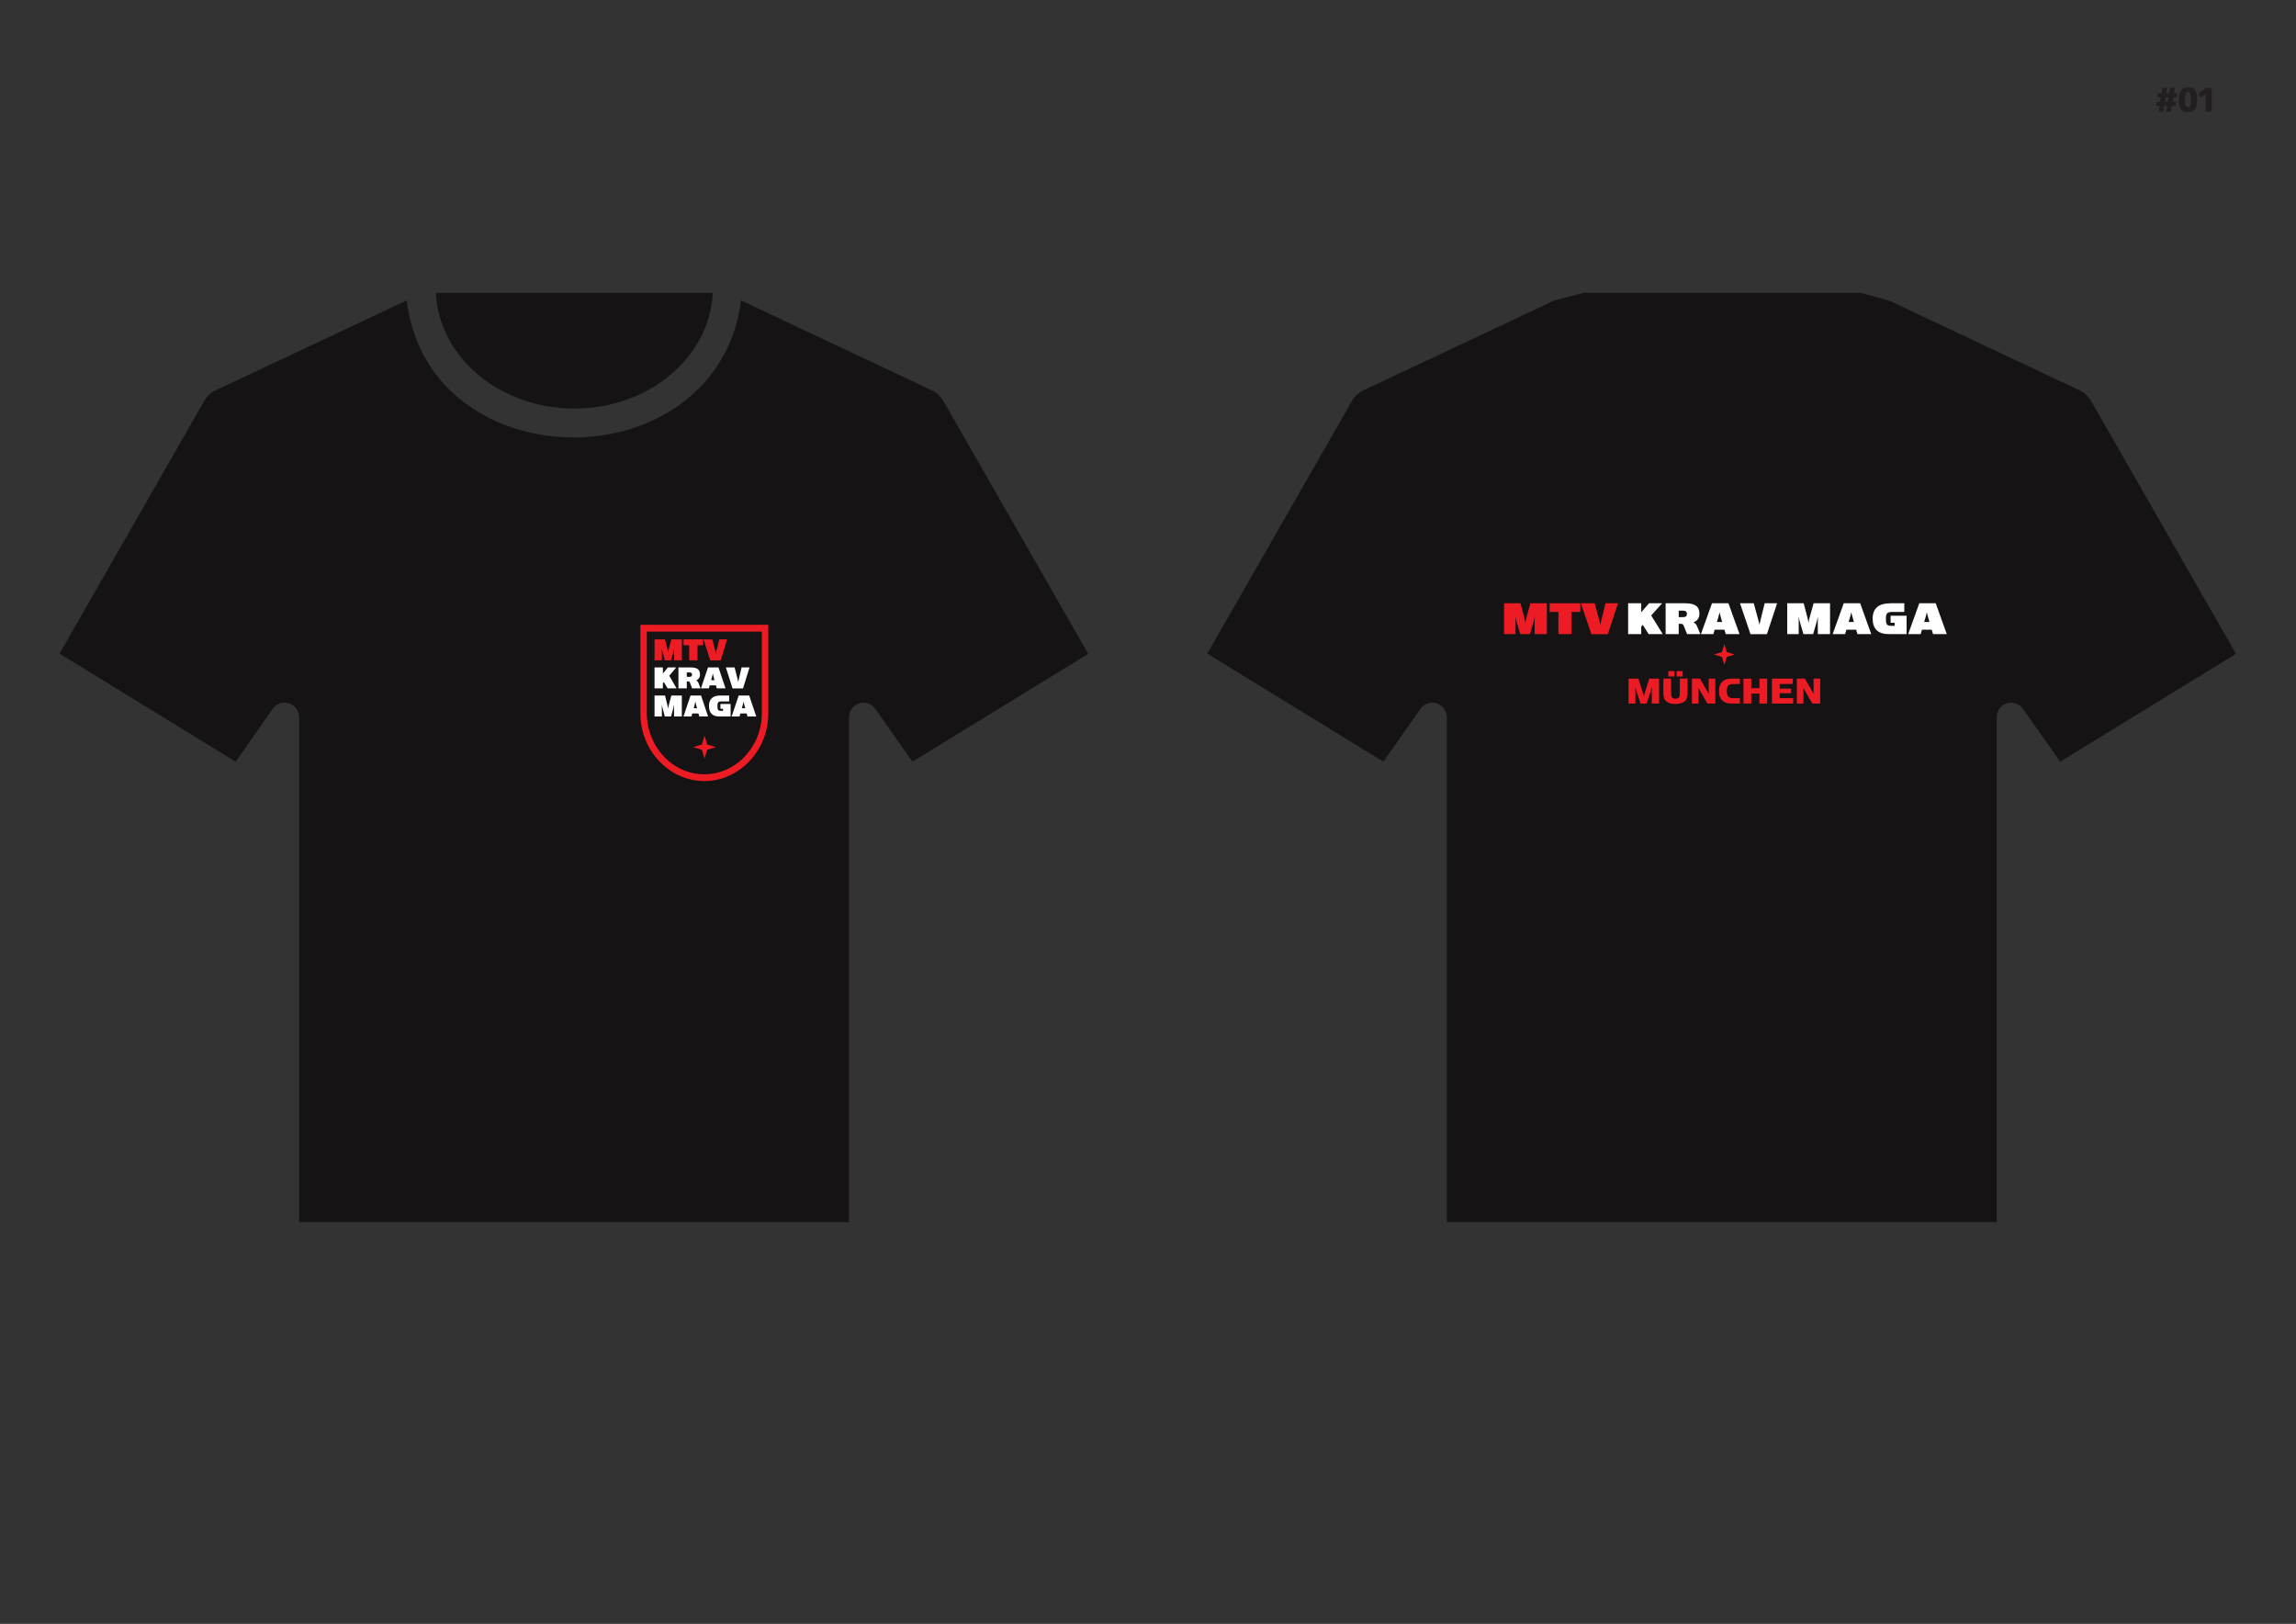 <?xml version="1.0" encoding="UTF-8" standalone="no"?>
<svg
   xmlns:dc="http://purl.org/dc/elements/1.1/"
   xmlns:cc="http://creativecommons.org/ns#"
   xmlns:rdf="http://www.w3.org/1999/02/22-rdf-syntax-ns#"
   xmlns:svg="http://www.w3.org/2000/svg"
   xmlns="http://www.w3.org/2000/svg"
   viewBox="0 0 1587.4 1122.52"
   height="1122.52"
   width="1587.4"
   xml:space="preserve"
   id="svg2"
   version="1.1"><rect x="0" y="0" width="1587.4" height="1122.52" fill="#333333" stroke="none"/><defs
     id="defs6"><clipPath
       id="clipPath18"
       clipPathUnits="userSpaceOnUse"><path
         id="path16"
         d="M 0,841.89 H 1190.551 V 0 H 0 Z" /></clipPath><clipPath
       id="clipPath54"
       clipPathUnits="userSpaceOnUse"><path
         id="path52"
         d="M 0,841.89 H 1190.551 V 0 H 0 Z" /></clipPath><clipPath
       id="clipPath110"
       clipPathUnits="userSpaceOnUse"><path
         id="path108"
         d="M 0,841.89 H 1190.551 V 0 H 0 Z" /></clipPath></defs><g
     transform="matrix(1.333,0,0,-1.333,0,1122.52)"
     id="g10"><g
       id="g12"><g
         clip-path="url(#clipPath18)"
         id="g14"><g
           transform="translate(489.373,634.026)"
           id="g20"><path
             id="path22"
             style="fill:#161315;fill-opacity:1;fill-rule:nonzero;stroke:none"
             d="m 0,0 c -1.477,2.533 -3.658,4.573 -6.261,5.769 l -98.77,46.501 c -5.838,-46.712 -46.43,-71.053 -86.67,-71.053 -22.722,0 -43.967,7.246 -59.796,20.472 -15.336,12.733 -24.411,30.18 -26.943,50.581 L -377.281,5.769 C -379.883,4.502 -382.135,2.533 -383.542,0 l -74.991,-130.989 h 0.211 l 91.172,-55.927 19.205,27.365 c 1.899,2.744 5.347,3.94 8.442,2.884 3.166,-0.984 5.276,-3.939 5.276,-7.175 V -425.68 h 285.194 v 261.838 c 0,3.236 2.111,6.191 5.276,7.175 3.096,0.985 6.472,-0.14 8.372,-2.884 l 19.275,-27.366 91.172,55.928 z" /></g><g
           transform="translate(226.07,690.236)"
           id="g24"><path
             id="path26"
             style="fill:#161315;fill-opacity:1;fill-rule:nonzero;stroke:none"
             d="m 0,0 c 1.594,-33.364 33.087,-60.008 71.814,-60.008 38.728,0 70.221,26.644 71.815,60.008 z" /></g><g
           transform="translate(1084.649,634.026)"
           id="g28"><path
             id="path30"
             style="fill:#161315;fill-opacity:1;fill-rule:nonzero;stroke:none"
             d="m 0,0 c -1.477,2.533 -3.657,4.573 -6.261,5.769 l -98.769,46.501 -14.645,3.939 H -263.304 L -278.44,52.27 -377.28,5.769 C -379.884,4.502 -382.135,2.533 -383.541,0 l -74.992,-130.989 h 0.211 l 91.172,-55.927 19.206,27.365 c 1.898,2.744 5.346,3.94 8.441,2.884 3.166,-0.984 5.276,-3.939 5.276,-7.175 V -425.68 h 285.195 v 261.838 c 0,3.236 2.11,6.191 5.275,7.175 3.096,0.985 6.473,-0.14 8.372,-2.884 l 19.276,-27.366 91.172,55.928 z" /></g><g
           transform="translate(1124.346,789.328)"
           id="g32"><path
             id="path34"
             style="fill:#231f20;fill-opacity:1;fill-rule:nonzero;stroke:none"
             d="m 0,0 0.378,2.25 h -1.53 L -1.53,0 Z m -5.942,0 h 1.945 l 0.378,2.25 h -1.729 v 2.089 h 2.089 l 0.486,2.917 h 2.449 L -0.811,4.339 H 0.738 L 1.224,7.256 H 3.673 L 3.187,4.339 H 4.789 V 2.25 H 2.845 L 2.467,0 H 4.195 V -2.088 H 2.124 L 1.603,-5.167 h -2.467 l 0.521,3.079 h -1.53 l -0.522,-3.079 h -2.466 l 0.521,3.079 h -1.602 z" /></g><g
           transform="translate(1134.858,794.28)"
           id="g36"><path
             id="path38"
             style="fill:#231f20;fill-opacity:1;fill-rule:nonzero;stroke:none"
             d="m 0,0 c -1.081,0 -1.513,-0.9 -1.513,-3.907 0,-3.007 0.432,-3.907 1.513,-3.907 1.062,0 1.494,0.9 1.494,3.907 C 1.494,-0.9 1.062,0 0,0 m 0,2.521 c 3.655,0 4.735,-1.891 4.735,-6.428 0,-4.664 -1.585,-6.428 -4.735,-6.428 -3.673,0 -4.754,1.89 -4.754,6.428 0,4.663 1.603,6.428 4.754,6.428" /></g><g
           transform="translate(1147.117,796.584)"
           id="g40"><path
             id="path42"
             style="fill:#231f20;fill-opacity:1;fill-rule:nonzero;stroke:none"
             d="m 0,0 v -12.424 h -3.133 v 9.291 L -5.546,-5.114 -7.005,-3.133 -2.989,0 Z" /></g></g></g><g
       transform="translate(365.411,460.55)"
       id="g44"><path
         id="path46"
         style="fill:#ed1c24;fill-opacity:1;fill-rule:evenodd;stroke:none"
         d="M 0,0 1.385,-4.51 5.896,-5.896 1.385,-7.281 0,-11.792 l -1.386,4.511 -4.511,1.385 4.511,1.386 z" /></g><g
       id="g48"><g
         clip-path="url(#clipPath54)"
         id="g50"><g
           transform="translate(395.154,472.415)"
           id="g56"><path
             id="path58"
             style="fill:#ed1c24;fill-opacity:1;fill-rule:nonzero;stroke:none"
             d="m 0,0 c 0,-17.584 -13.363,-31.838 -29.846,-31.838 -16.484,0 -29.847,14.254 -29.847,31.838 V 42.157 H 0 Z M -63.009,45.695 V 0.026 c -0.234,-19.466 15.066,-35.402 33.162,-35.402 18.097,0 33.398,15.936 33.163,35.402 v 45.669 z" /></g><g
           transform="translate(339.485,510.55)"
           id="g60"><path
             id="path62"
             style="fill:#ed1c24;fill-opacity:1;fill-rule:nonzero;stroke:none"
             d="M 0,0 H 5.437 L 6.696,-5.127 C 6.74,-5.315 6.782,-5.513 6.82,-5.719 6.859,-5.926 6.895,-6.117 6.928,-6.294 6.961,-6.495 6.994,-6.695 7.027,-6.895 l 0.1,0.601 c 0.033,0.188 0.069,0.383 0.108,0.583 0.038,0.201 0.085,0.396 0.14,0.584 L 8.718,0 h 5.436 V -10.873 H 10.11 v 3.872 c 0,0.235 0.003,0.483 0.009,0.742 0.005,0.259 0.013,0.501 0.025,0.725 0,0.26 0.005,0.519 0.016,0.778 C 10.104,-5.015 10.044,-5.274 9.978,-5.534 9.922,-5.77 9.864,-6.014 9.804,-6.267 9.743,-6.521 9.679,-6.766 9.613,-7.001 L 8.569,-10.873 H 5.354 l -1.062,3.872 c -0.065,0.247 -0.132,0.503 -0.198,0.769 -0.066,0.265 -0.122,0.51 -0.166,0.733 -0.066,0.248 -0.127,0.496 -0.182,0.743 0.011,-0.224 0.022,-0.453 0.033,-0.689 0,-0.236 0.003,-0.484 0.008,-0.743 0.006,-0.26 0.008,-0.53 0.008,-0.813 v -3.872 H 0 Z" /></g><g
           transform="translate(357.45,507.492)"
           id="g64"><path
             id="path66"
             style="fill:#ed1c24;fill-opacity:1;fill-rule:nonzero;stroke:none"
             d="M 0,0 H -2.9 V 3.059 H 7.227 V 0 H 4.326 V -7.814 H 0 Z" /></g><g
           transform="translate(364.892,510.55)"
           id="g68"><path
             id="path70"
             style="fill:#ed1c24;fill-opacity:1;fill-rule:nonzero;stroke:none"
             d="m 0,0 h 4.542 l 1.475,-5.764 c 0.043,-0.165 0.088,-0.353 0.132,-0.565 0.044,-0.213 0.088,-0.407 0.133,-0.584 0.055,-0.224 0.104,-0.442 0.149,-0.654 0.044,0.212 0.089,0.424 0.132,0.636 0.034,0.201 0.072,0.401 0.116,0.602 0.045,0.2 0.089,0.389 0.133,0.565 L 8.154,0 h 4.111 L 8.9,-10.891 H 3.464 Z" /></g><g
           transform="translate(343.811,487.769)"
           id="g72"><path
             id="path74"
             style="fill:#ffffff;fill-opacity:1;fill-rule:nonzero;stroke:none"
             d="M 0,0 V -2.652 H -4.326 V 8.221 H 0 V 5.057 L 2.602,8.221 H 6.928 L 3.298,3.925 7.11,-2.652 H 2.453 L 0.514,0.619 Z" /></g><g
           transform="translate(357.45,491.093)"
           id="g76"><path
             id="path78"
             style="fill:#ffffff;fill-opacity:1;fill-rule:nonzero;stroke:none"
             d="M 0,0 C 0.52,0 0.895,0.082 1.127,0.247 1.359,0.412 1.476,0.713 1.476,1.149 1.476,1.55 1.365,1.841 1.144,2.024 0.923,2.207 0.619,2.298 0.232,2.298 H -1.243 V 0 Z m 3.614,-1.857 c 0.254,-0.094 0.483,-0.247 0.687,-0.459 0.204,-0.212 0.384,-0.519 0.538,-0.92 l 1.062,-2.74 H 1.525 l -1.094,2.917 c -0.088,0.247 -0.207,0.427 -0.356,0.539 -0.149,0.112 -0.367,0.168 -0.655,0.168 H -1.243 V -5.976 H -5.568 V 4.897 H 0.895 C 1.768,4.897 2.503,4.817 3.1,4.659 3.696,4.499 4.18,4.267 4.55,3.96 4.919,3.653 5.188,3.268 5.354,2.802 5.52,2.336 5.602,1.797 5.602,1.184 5.602,0.359 5.414,-0.292 5.039,-0.77 4.663,-1.247 4.188,-1.609 3.614,-1.857" /></g><g
           transform="translate(370.096,491.199)"
           id="g80"><path
             id="path82"
             style="fill:#ffffff;fill-opacity:1;fill-rule:nonzero;stroke:none"
             d="M 0,0 C -0.044,0.165 -0.088,0.345 -0.132,0.54 -0.177,0.734 -0.221,0.913 -0.265,1.078 -0.298,1.279 -0.337,1.473 -0.381,1.662 -0.425,1.473 -0.464,1.279 -0.497,1.078 -0.542,0.901 -0.585,0.719 -0.63,0.53 -0.674,0.342 -0.719,0.165 -0.762,0 l -0.497,-1.804 h 1.74 z M -2.42,-6.082 H -6.547 L -2.884,4.791 H 2.552 L 6.215,-6.082 H 1.658 l -0.431,1.556 h -3.232 z" /></g><g
           transform="translate(376.478,495.99)"
           id="g84"><path
             id="path86"
             style="fill:#ffffff;fill-opacity:1;fill-rule:nonzero;stroke:none"
             d="m 0,0 h 4.541 l 1.476,-5.764 c 0.043,-0.165 0.087,-0.353 0.132,-0.565 0.044,-0.213 0.088,-0.407 0.132,-0.584 0.056,-0.224 0.105,-0.442 0.15,-0.654 0.044,0.212 0.088,0.424 0.132,0.637 0.033,0.2 0.072,0.4 0.116,0.601 0.044,0.2 0.089,0.389 0.133,0.565 L 8.154,0 h 4.111 L 8.9,-10.891 H 3.463 Z" /></g><g
           transform="translate(339.485,481.43)"
           id="g88"><path
             id="path90"
             style="fill:#ffffff;fill-opacity:1;fill-rule:nonzero;stroke:none"
             d="M 0,0 H 5.437 L 6.696,-5.127 C 6.74,-5.316 6.782,-5.514 6.82,-5.72 c 0.039,-0.206 0.075,-0.397 0.108,-0.574 0.033,-0.201 0.066,-0.401 0.099,-0.601 0.034,0.2 0.067,0.4 0.1,0.601 0.033,0.188 0.069,0.382 0.108,0.583 0.038,0.201 0.085,0.395 0.14,0.584 L 8.718,0 h 5.436 V -10.874 H 10.11 v 3.873 c 0,0.235 0.003,0.482 0.009,0.742 0.005,0.259 0.013,0.501 0.025,0.725 0,0.259 0.005,0.519 0.016,0.778 C 10.104,-5.015 10.044,-5.275 9.978,-5.534 9.922,-5.77 9.864,-6.015 9.804,-6.268 9.743,-6.521 9.679,-6.766 9.613,-7.001 L 8.569,-10.874 H 5.354 L 4.292,-7.001 C 4.227,-6.754 4.16,-6.498 4.094,-6.232 4.028,-5.967 3.972,-5.723 3.928,-5.499 3.862,-5.251 3.801,-5.003 3.746,-4.756 3.757,-4.98 3.768,-5.21 3.779,-5.445 c 0,-0.237 0.003,-0.484 0.008,-0.743 0.006,-0.26 0.008,-0.531 0.008,-0.813 v -3.873 H 0 Z" /></g><g
           transform="translate(361.047,476.639)"
           id="g92"><path
             id="path94"
             style="fill:#ffffff;fill-opacity:1;fill-rule:nonzero;stroke:none"
             d="M 0,0 C -0.044,0.165 -0.088,0.345 -0.132,0.54 -0.177,0.734 -0.221,0.913 -0.265,1.078 -0.298,1.279 -0.337,1.473 -0.381,1.662 -0.425,1.473 -0.464,1.279 -0.497,1.078 -0.541,0.901 -0.585,0.719 -0.629,0.53 -0.674,0.342 -0.718,0.165 -0.762,0 l -0.497,-1.804 h 1.74 z M -2.419,-6.082 H -6.546 L -2.884,4.792 H 2.552 L 6.215,-6.082 H 1.658 l -0.431,1.556 h -3.232 z" /></g><g
           transform="translate(373.113,470.557)"
           id="g96"><path
             id="path98"
             style="fill:#ffffff;fill-opacity:1;fill-rule:nonzero;stroke:none"
             d="m 0,0 c -1.823,0 -3.177,0.459 -4.061,1.379 -0.884,0.919 -1.326,2.275 -1.326,4.066 0,1.804 0.487,3.159 1.459,4.067 0.972,0.907 2.486,1.362 4.541,1.362 H 5.071 V 7.815 H 0.994 C 0.597,7.815 0.268,7.776 0.008,7.7 -0.251,7.623 -0.456,7.49 -0.605,7.302 -0.754,7.113 -0.859,6.869 -0.92,6.568 -0.981,6.268 -1.011,5.893 -1.011,5.445 -1.011,4.986 -0.992,4.597 -0.953,4.278 -0.915,3.96 -0.832,3.698 -0.705,3.492 -0.578,3.286 -0.401,3.138 -0.174,3.05 0.052,2.961 0.348,2.917 0.712,2.917 H 1.889 V 3.996 H 0.547 V 6.488 H 5.833 L 5.833,0 Z" /></g><g
           transform="translate(386.024,476.639)"
           id="g100"><path
             id="path102"
             style="fill:#ffffff;fill-opacity:1;fill-rule:nonzero;stroke:none"
             d="M 0,0 C -0.044,0.165 -0.088,0.345 -0.133,0.54 -0.177,0.734 -0.221,0.913 -0.265,1.078 -0.298,1.279 -0.337,1.473 -0.381,1.662 -0.426,1.473 -0.464,1.279 -0.498,1.078 -0.542,0.901 -0.586,0.719 -0.63,0.53 -0.674,0.342 -0.719,0.165 -0.762,0 L -1.26,-1.804 H 0.48 Z M -2.42,-6.082 H -6.547 L -2.884,4.792 H 2.552 L 6.215,-6.082 H 1.657 l -0.431,1.556 h -3.231 z" /></g></g></g><g
       id="g104"><g
         clip-path="url(#clipPath110)"
         id="g106"><g
           transform="translate(780.097,529.258)"
           id="g112"><path
             id="path114"
             style="fill:#ed1c24;fill-opacity:1;fill-rule:nonzero;stroke:none"
             d="m 0,0 h 8.528 l 1.976,-7.54 c 0.069,-0.278 0.135,-0.568 0.195,-0.871 0.061,-0.304 0.117,-0.585 0.169,-0.845 0.052,-0.295 0.105,-0.59 0.156,-0.884 0.052,0.294 0.104,0.589 0.157,0.884 0.051,0.277 0.107,0.563 0.169,0.858 0.06,0.294 0.133,0.58 0.22,0.858 L 13.677,0 h 8.527 V -15.99 H 15.86 v 5.694 c 0,0.346 0.004,0.71 0.013,1.092 0.009,0.381 0.022,0.736 0.039,1.066 0,0.381 0.009,0.763 0.026,1.144 C 15.852,-7.375 15.756,-7.757 15.652,-8.138 15.565,-8.485 15.475,-8.845 15.379,-9.217 15.284,-9.59 15.185,-9.95 15.08,-10.296 L 13.442,-15.99 H 8.398 l -1.664,5.694 c -0.104,0.364 -0.208,0.741 -0.312,1.131 -0.104,0.39 -0.191,0.749 -0.26,1.079 -0.103,0.364 -0.199,0.728 -0.286,1.092 0.018,-0.33 0.035,-0.668 0.053,-1.014 0,-0.347 0.004,-0.711 0.012,-1.092 0.009,-0.382 0.013,-0.78 0.013,-1.196 v -5.694 l -5.954,0 z" /></g><g
           transform="translate(808.281,524.76)"
           id="g116"><path
             id="path118"
             style="fill:#ed1c24;fill-opacity:1;fill-rule:nonzero;stroke:none"
             d="M 0,0 H -4.55 V 4.498 H 11.336 V 0 H 6.786 V -11.492 H 0 Z" /></g><g
           transform="translate(819.955,529.258)"
           id="g120"><path
             id="path122"
             style="fill:#ed1c24;fill-opacity:1;fill-rule:nonzero;stroke:none"
             d="m 0,0 h 7.124 l 2.314,-8.476 c 0.069,-0.243 0.138,-0.52 0.208,-0.832 0.069,-0.312 0.138,-0.598 0.208,-0.858 0.086,-0.33 0.165,-0.65 0.234,-0.962 l 0.208,0.936 c 0.052,0.295 0.112,0.589 0.183,0.884 0.068,0.294 0.137,0.572 0.208,0.832 L 12.792,0 H 19.24 L 13.962,-16.016 H 5.435 Z" /></g><g
           transform="translate(851.233,517.167)"
           id="g124"><path
             id="path126"
             style="fill:#ffffff;fill-opacity:1;fill-rule:nonzero;stroke:none"
             d="M 0,0 V -3.9 H -6.786 V 12.09 H 0 V 7.436 l 4.082,4.654 h 6.786 L 5.174,5.772 11.154,-3.9 H 3.849 L 0.807,0.91 Z" /></g><g
           transform="translate(872.631,522.056)"
           id="g128"><path
             id="path130"
             style="fill:#ffffff;fill-opacity:1;fill-rule:nonzero;stroke:none"
             d="M 0,0 C 0.814,0 1.404,0.121 1.768,0.364 2.132,0.606 2.313,1.048 2.313,1.69 2.313,2.279 2.141,2.708 1.794,2.977 1.447,3.246 0.971,3.38 0.364,3.38 H -1.95 V 0 Z m 5.668,-2.73 c 0.398,-0.139 0.758,-0.364 1.079,-0.676 0.32,-0.312 0.602,-0.763 0.845,-1.352 l 1.664,-4.03 H 2.392 l -1.716,4.29 c -0.139,0.364 -0.325,0.628 -0.559,0.793 -0.234,0.164 -0.577,0.247 -1.027,0.247 h -1.04 v -5.33 H -8.736 V 7.202 H 1.404 C 2.772,7.202 3.926,7.085 4.862,6.851 5.798,6.617 6.556,6.274 7.137,5.824 7.718,5.373 8.138,4.806 8.397,4.121 8.658,3.436 8.788,2.643 8.788,1.742 8.788,0.528 8.493,-0.429 7.904,-1.131 7.314,-1.833 6.569,-2.366 5.668,-2.73" /></g><g
           transform="translate(892.469,522.211)"
           id="g132"><path
             id="path134"
             style="fill:#ffffff;fill-opacity:1;fill-rule:nonzero;stroke:none"
             d="m 0,0 c -0.07,0.243 -0.14,0.507 -0.208,0.793 -0.07,0.286 -0.14,0.55 -0.208,0.793 C -0.469,1.881 -0.529,2.167 -0.599,2.444 -0.668,2.167 -0.729,1.881 -0.78,1.586 -0.85,1.326 -0.919,1.057 -0.988,0.78 -1.058,0.502 -1.127,0.243 -1.196,0 l -0.781,-2.652 h 2.731 z m -3.797,-8.944 h -6.474 l 5.747,15.99 H 4.004 L 9.75,-8.944 H 2.6 l -0.676,2.288 h -5.07 z" /></g><g
           transform="translate(902.479,529.258)"
           id="g136"><path
             id="path138"
             style="fill:#ffffff;fill-opacity:1;fill-rule:nonzero;stroke:none"
             d="m 0,0 h 7.124 l 2.314,-8.476 c 0.069,-0.243 0.138,-0.52 0.208,-0.832 0.069,-0.312 0.138,-0.598 0.208,-0.858 0.086,-0.33 0.165,-0.65 0.234,-0.962 l 0.208,0.936 c 0.052,0.295 0.112,0.589 0.183,0.884 0.068,0.294 0.137,0.572 0.208,0.832 L 12.792,0 H 19.24 L 13.962,-16.016 H 5.435 Z" /></g><g
           transform="translate(926.97,529.258)"
           id="g140"><path
             id="path142"
             style="fill:#ffffff;fill-opacity:1;fill-rule:nonzero;stroke:none"
             d="m 0,0 h 8.528 l 1.976,-7.54 c 0.069,-0.278 0.135,-0.568 0.195,-0.871 0.061,-0.304 0.117,-0.585 0.169,-0.845 0.052,-0.295 0.105,-0.59 0.156,-0.884 0.052,0.294 0.104,0.589 0.157,0.884 0.051,0.277 0.107,0.563 0.169,0.858 0.06,0.294 0.133,0.58 0.22,0.858 L 13.677,0 h 8.527 V -15.99 H 15.86 v 5.694 c 0,0.346 0.004,0.71 0.013,1.092 0.009,0.381 0.022,0.736 0.039,1.066 0,0.381 0.009,0.763 0.026,1.144 C 15.852,-7.375 15.756,-7.757 15.652,-8.138 15.565,-8.485 15.475,-8.845 15.379,-9.217 15.284,-9.59 15.185,-9.95 15.08,-10.296 L 13.442,-15.99 H 8.398 l -1.664,5.694 c -0.104,0.364 -0.208,0.741 -0.312,1.131 -0.104,0.39 -0.191,0.749 -0.26,1.079 -0.103,0.364 -0.199,0.728 -0.286,1.092 0.018,-0.33 0.035,-0.668 0.053,-1.014 0,-0.347 0.004,-0.711 0.012,-1.092 0.009,-0.382 0.013,-0.78 0.013,-1.196 v -5.694 l -5.954,0 z" /></g><g
           transform="translate(960.797,522.211)"
           id="g144"><path
             id="path146"
             style="fill:#ffffff;fill-opacity:1;fill-rule:nonzero;stroke:none"
             d="m 0,0 c -0.07,0.243 -0.14,0.507 -0.208,0.793 -0.07,0.286 -0.14,0.55 -0.208,0.793 C -0.469,1.881 -0.529,2.167 -0.599,2.444 -0.668,2.167 -0.729,1.881 -0.78,1.586 -0.85,1.326 -0.919,1.057 -0.988,0.78 -1.058,0.502 -1.127,0.243 -1.196,0 l -0.781,-2.652 h 2.731 z m -3.797,-8.944 h -6.474 l 5.747,15.99 H 4.004 L 9.75,-8.944 H 2.6 l -0.676,2.288 h -5.07 z" /></g><g
           transform="translate(979.725,513.268)"
           id="g148"><path
             id="path150"
             style="fill:#ffffff;fill-opacity:1;fill-rule:nonzero;stroke:none"
             d="m 0,0 c -2.859,0 -4.983,0.676 -6.37,2.028 -1.387,1.352 -2.08,3.345 -2.08,5.98 0,2.652 0.763,4.645 2.288,5.98 1.525,1.335 3.9,2.002 7.124,2.002 H 7.956 V 11.492 H 1.561 C 0.937,11.492 0.42,11.436 0.013,11.323 -0.395,11.21 -0.715,11.015 -0.949,10.738 -1.183,10.46 -1.348,10.101 -1.442,9.659 -1.538,9.217 -1.586,8.667 -1.586,8.008 c 0,-0.676 0.03,-1.248 0.091,-1.716 0.06,-0.468 0.19,-0.854 0.391,-1.157 0.198,-0.303 0.476,-0.52 0.832,-0.65 C 0.082,4.355 0.546,4.29 1.118,4.29 H 2.964 V 5.876 H 0.858 V 9.542 H 9.152 L 9.152,0 Z" /></g><g
           transform="translate(999.979,522.211)"
           id="g152"><path
             id="path154"
             style="fill:#ffffff;fill-opacity:1;fill-rule:nonzero;stroke:none"
             d="m 0,0 c -0.07,0.243 -0.14,0.507 -0.208,0.793 -0.07,0.286 -0.14,0.55 -0.208,0.793 C -0.469,1.881 -0.529,2.167 -0.599,2.444 -0.668,2.167 -0.729,1.881 -0.78,1.586 -0.85,1.326 -0.919,1.057 -0.988,0.78 -1.058,0.502 -1.127,0.243 -1.196,0 l -0.781,-2.652 h 2.731 z m -3.797,-8.944 h -6.474 l 5.747,15.99 H 4.004 L 9.75,-8.944 H 2.6 l -0.676,2.288 h -5.07 z" /></g><g
           transform="translate(844.66,490.183)"
           id="g156"><path
             id="path158"
             style="fill:#ed1c24;fill-opacity:1;fill-rule:nonzero;stroke:none"
             d="m 0,0 h 5.103 l 2.205,-7.056 c 0.07,-0.238 0.143,-0.493 0.22,-0.767 0.077,-0.273 0.144,-0.521 0.2,-0.745 0.07,-0.28 0.132,-0.553 0.189,-0.819 0.056,0.266 0.118,0.539 0.188,0.819 0.056,0.252 0.12,0.507 0.19,0.766 0.069,0.26 0.146,0.508 0.23,0.746 L 10.752,0 h 5.082 v -12.915 h -3.78 v 5.754 c 0,0.294 0.003,0.612 0.01,0.955 0.007,0.343 0.018,0.662 0.032,0.956 0.013,0.336 0.028,0.672 0.042,1.008 -0.084,-0.336 -0.175,-0.665 -0.274,-0.987 -0.084,-0.308 -0.175,-0.623 -0.272,-0.945 -0.099,-0.322 -0.19,-0.63 -0.274,-0.924 L 9.387,-12.915 H 6.236 l -1.931,5.817 c -0.098,0.294 -0.197,0.609 -0.294,0.945 -0.098,0.336 -0.182,0.644 -0.252,0.924 -0.099,0.336 -0.19,0.665 -0.274,0.987 0.015,-0.308 0.029,-0.63 0.042,-0.966 0,-0.308 0.004,-0.627 0.011,-0.956 0.007,-0.329 0.011,-0.661 0.011,-0.997 v -5.754 H 0 Z" /></g><path
           id="path160"
           style="fill:#ed1c24;fill-opacity:1;fill-rule:nonzero;stroke:none"
           d="m 869.587,494.088 h 3.149 v -2.793 h -3.149 z m -4.284,0 h 3.149 v -2.793 h -3.149 z m 3.601,-17.031 c -2.034,0 -3.569,0.427 -4.607,1.281 -1.038,0.854 -1.557,2.254 -1.557,4.2 v 7.644 h 4.011 v -7.224 c 0,-0.602 0.031,-1.106 0.095,-1.511 0.062,-0.407 0.177,-0.729 0.345,-0.967 0.167,-0.238 0.397,-0.409 0.689,-0.514 0.293,-0.105 0.669,-0.158 1.129,-0.158 0.46,0 0.836,0.049 1.129,0.147 0.293,0.098 0.522,0.266 0.689,0.504 0.168,0.238 0.283,0.56 0.345,0.967 0.064,0.405 0.095,0.916 0.095,1.532 v 7.224 h 4.011 v -7.644 c 0,-1.946 -0.53,-3.346 -1.588,-4.2 -1.059,-0.854 -2.655,-1.281 -4.786,-1.281" /><g
           transform="translate(877.546,490.183)"
           id="g162"><path
             id="path164"
             style="fill:#ed1c24;fill-opacity:1;fill-rule:nonzero;stroke:none"
             d="M 0,0 H 4.158 L 7.833,-6.342 C 7.959,-6.552 8.074,-6.759 8.18,-6.961 8.284,-7.165 8.371,-7.35 8.441,-7.518 8.539,-7.714 8.623,-7.903 8.693,-8.085 V 0 h 3.424 V -12.915 H 8.021 l -3.674,6.363 c -0.126,0.224 -0.245,0.441 -0.358,0.651 -0.111,0.21 -0.21,0.406 -0.294,0.588 -0.097,0.196 -0.188,0.385 -0.272,0.567 v -8.169 H 0 Z" /></g><g
           transform="translate(897.789,477.267)"
           id="g166"><path
             id="path168"
             style="fill:#ed1c24;fill-opacity:1;fill-rule:nonzero;stroke:none"
             d="m 0,0 c -0.952,0 -1.812,0.137 -2.583,0.41 -0.77,0.273 -1.425,0.675 -1.963,1.207 -0.539,0.532 -0.956,1.204 -1.25,2.016 -0.294,0.812 -0.44,1.75 -0.44,2.814 0,1.078 0.146,2.019 0.44,2.824 0.294,0.805 0.711,1.478 1.25,2.017 0.538,0.538 1.193,0.944 1.963,1.217 0.771,0.273 1.631,0.41 2.583,0.41 H 4.6 V 10.122 H 1.029 c -1.148,0 -1.966,-0.28 -2.457,-0.84 -0.49,-0.56 -0.735,-1.505 -0.735,-2.835 0,-1.316 0.245,-2.254 0.735,-2.814 0.491,-0.56 1.309,-0.84 2.457,-0.84 H 4.6 V 0 Z" /></g><g
           transform="translate(904.279,490.161)"
           id="g170"><path
             id="path172"
             style="fill:#ed1c24;fill-opacity:1;fill-rule:nonzero;stroke:none"
             d="M 0,0 H 4.011 V -4.935 H 8.273 V 0 h 4.012 V -12.894 H 8.273 v 5.166 H 4.011 v -5.166 H 0 Z" /></g><g
           transform="translate(919.041,490.183)"
           id="g174"><path
             id="path176"
             style="fill:#ed1c24;fill-opacity:1;fill-rule:nonzero;stroke:none"
             d="M 0,0 H 10.814 V -2.793 H 4.011 V -5.187 H 9.954 V -7.581 H 4.011 v -2.541 h 7.013 v -2.793 H 0 Z" /></g><g
           transform="translate(931.956,490.183)"
           id="g178"><path
             id="path180"
             style="fill:#ed1c24;fill-opacity:1;fill-rule:nonzero;stroke:none"
             d="M 0,0 H 4.158 L 7.833,-6.342 C 7.959,-6.552 8.074,-6.759 8.18,-6.961 8.284,-7.165 8.371,-7.35 8.441,-7.518 8.539,-7.714 8.623,-7.903 8.693,-8.085 V 0 h 3.424 V -12.915 H 8.021 l -3.674,6.363 c -0.126,0.224 -0.245,0.441 -0.358,0.651 -0.111,0.21 -0.21,0.406 -0.294,0.588 -0.097,0.196 -0.188,0.385 -0.272,0.567 v -8.169 H 0 Z" /></g><g
           transform="translate(894.367,508.057)"
           id="g182"><path
             id="path184"
             style="fill:#ed1c24;fill-opacity:1;fill-rule:evenodd;stroke:none"
             d="m 0,0 1.259,-4.1 4.1,-1.26 -4.1,-1.26 -1.259,-4.1 -1.26,4.1 -4.101,1.26 4.101,1.26 z" /></g></g></g></g></svg>